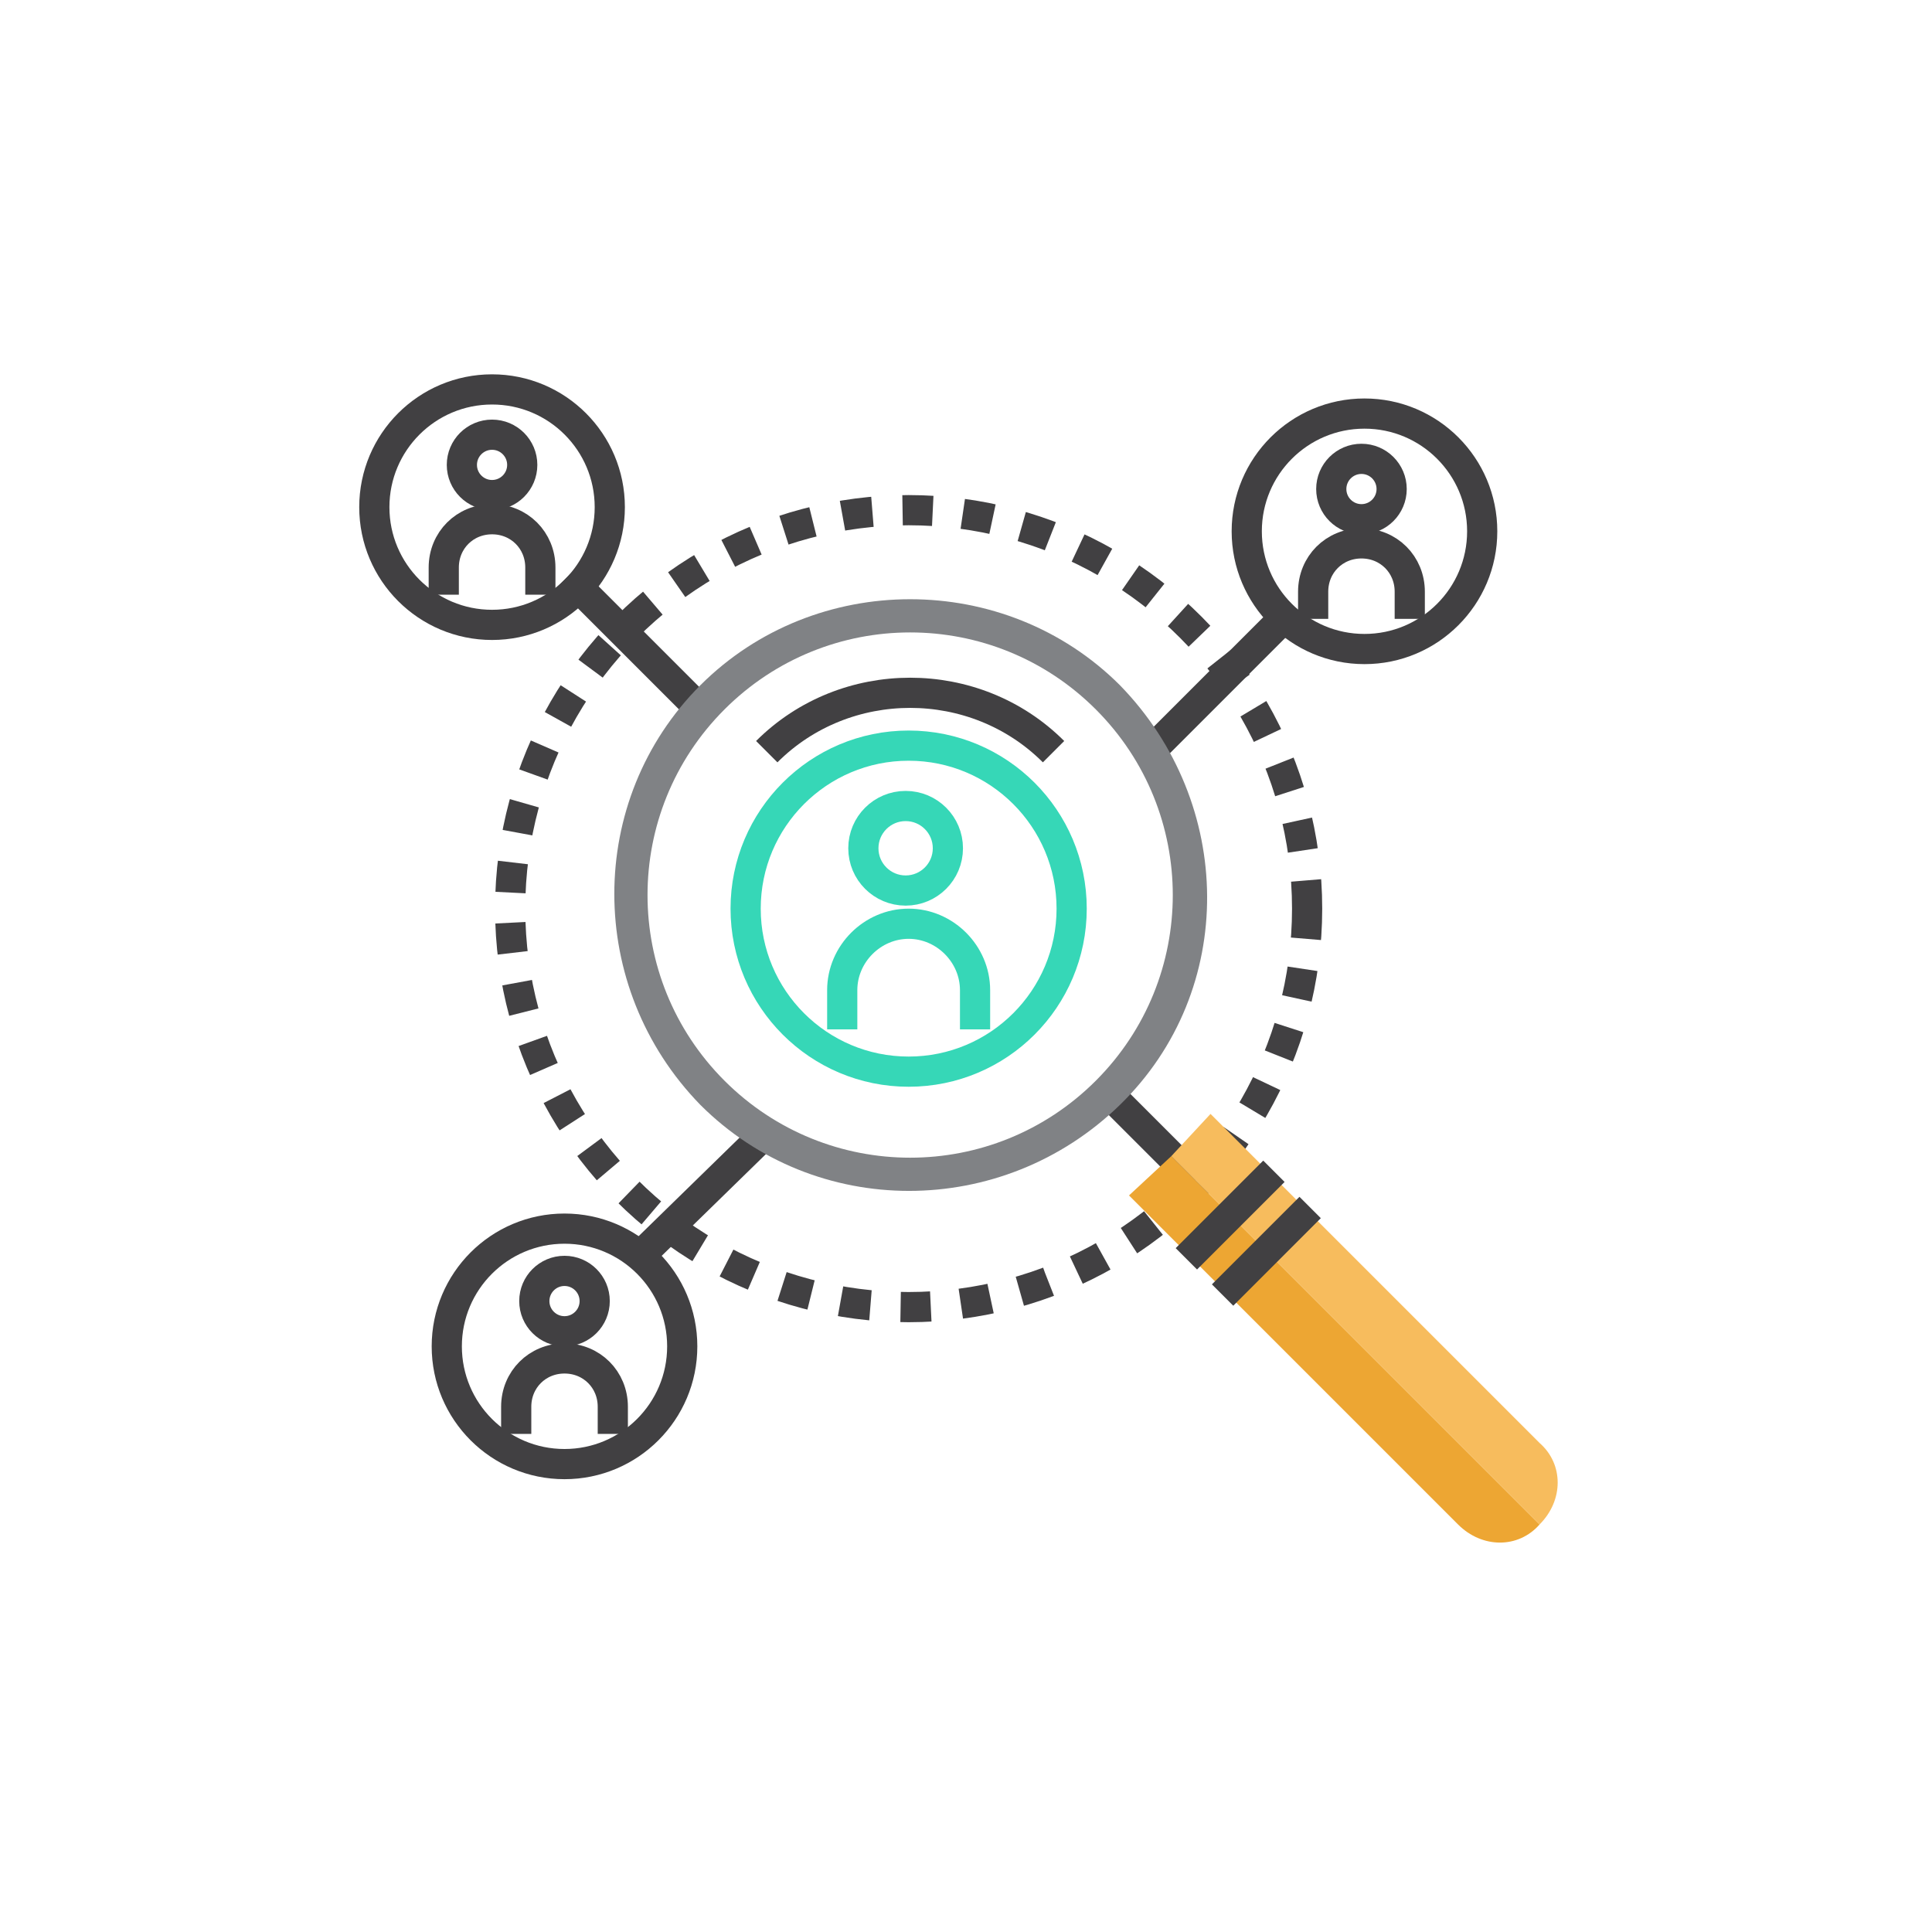 <svg xmlns="http://www.w3.org/2000/svg" xmlns:xlink="http://www.w3.org/1999/xlink" id="icons" x="0px" y="0px" viewBox="0 0 64 64" style="enable-background:new 0 0 64 64;" xml:space="preserve"><style type="text/css">	.st0{display:none;}	.st1{display:inline;fill:#36D7B7;}	.st2{display:inline;fill:none;stroke:#414042;stroke-miterlimit:10;}	.st3{display:inline;fill:#F5AB35;}	.st4{display:inline;fill:#F7BC5D;}	.st5{display:inline;}	.st6{fill:#414042;}	.st7{fill:#36D7B7;}	.st8{display:inline;opacity:0.2;fill:#414042;}	.st9{display:inline;fill:#F1F2F2;}	.st10{display:inline;fill:none;stroke:#414042;stroke-linecap:round;stroke-miterlimit:10;}	.st11{display:inline;fill:#414042;}	.st12{display:inline;fill:#E6E7E8;}	.st13{display:inline;fill:#FAD79E;}	.st14{display:inline;fill:#D1D3D4;}	.st15{display:inline;fill:#FFFFFF;}	.st16{fill:#FFFFFF;}	.st17{fill:#F5AB35;}	.st18{fill:#F9CD86;}	.st19{fill:none;stroke:#414042;stroke-miterlimit:10;}	.st20{fill:#29A189;}	.st21{fill:#F7BC5D;}	.st22{display:inline;fill:#29A189;}	.st23{fill:#E6E7E8;}	.st24{fill:#D1D3D4;}	.st25{fill:#F1F2F2;}	.st26{fill:#5EDFC5;}	.st27{fill:none;stroke:#414042;stroke-miterlimit:10;stroke-dasharray:1;}	.st28{fill:none;stroke:#36D7B7;stroke-miterlimit:10;}	.st29{fill:#808285;}	.st30{fill:#EDA633;}	.st31{display:inline;fill:#BCBEC0;}	.st32{display:inline;fill:none;stroke:#F5AB35;stroke-miterlimit:10;}	.st33{display:inline;fill:none;stroke:#36D7B7;stroke-miterlimit:10;}	.st34{fill:none;stroke:#414042;stroke-linecap:round;stroke-miterlimit:10;}	.st35{display:inline;fill:#5EDFC5;}	.st36{fill:#BCBEC0;}	.st37{display:inline;fill:#EDEDED;}	.st38{fill:none;stroke:#FFFFFF;stroke-miterlimit:10;}	.st39{display:inline;fill:none;stroke:#FFFFFF;stroke-miterlimit:10;}	.st40{display:inline;fill:#939598;}	.st41{display:inline;fill:#A7A9AC;}	.st42{display:inline;fill:none;stroke:#414042;stroke-miterlimit:10;stroke-dasharray:1;}	.st43{display:inline;fill:#86E7D4;}</style><g id="XMLID_60_" class="st0">	<path id="XMLID_52_" class="st1" d="M46.7,28.3c0-5-4-9-9-9c-2.5,0-4.8,1-6.4,2.7c-1.6-1.7-3.9-2.7-6.4-2.7c-5,0-9,4-9,9  c0,2.4,1,4.6,2.5,6.3l12.9,12.8l13.2-13.1c0.1-0.2,0.5-0.6,0.5-0.6C46.1,32.1,46.7,30.3,46.7,28.3z"></path>	<path id="XMLID_59_" class="st2" d="M37.7,19.3c-2.5,0-4.8,1-6.4,2.7c-1.6-1.7-3.9-2.7-6.4-2.7c-5,0-9,4-9,9c0,2.4,1,4.6,2.5,6.3"></path>	<circle id="XMLID_47_" class="st3" cx="39.6" cy="39.3" r="8.1"></circle>	<circle id="XMLID_13_" class="st2" cx="39.6" cy="39.3" r="8.1"></circle>	<circle id="XMLID_51_" class="st4" cx="39.6" cy="39.3" r="5.6"></circle>	<g id="XMLID_48_" class="st5">		<g id="XMLID_218_">			<path id="XMLID_219_" class="st6" d="M38.9,41.9V40H37v-1.3h1.8v-1.9h1.5v1.9h1.8V40h-1.8v1.9H38.9z"></path>		</g>	</g>	<path id="XMLID_54_" class="st2" d="M23,44c0,0.6-1.3,0.6-1.3,1.3c0,0.6,1.3,0.6,1.3,1.3c0,0.6-1.3,0.6-1.3,1.3  c0,0.6,1.3,0.6,1.3,1.3"></path>	<path id="XMLID_56_" class="st2" d="M43.5,12.9c0,0.6-1.3,0.6-1.3,1.3c0,0.6,1.3,0.6,1.3,1.3c0,0.6-1.3,0.6-1.3,1.3  c0,0.6,1.3,0.6,1.3,1.3"></path>	<circle id="XMLID_53_" class="st2" cx="18.2" cy="38.4" r="1"></circle>	<circle id="XMLID_55_" class="st2" cx="28.8" cy="51.8" r="1.3"></circle>	<circle id="XMLID_58_" class="st2" cx="47.2" cy="20.6" r="1"></circle>	<circle id="XMLID_57_" class="st2" cx="35.8" cy="12.2" r="1.3"></circle></g><g id="XMLID_62_" class="st0">	<line id="XMLID_72_" class="st2" x1="33.4" y1="20.7" x2="39.9" y2="18.7"></line>	<line id="XMLID_71_" class="st2" x1="32.5" y1="20.7" x2="37" y2="15.6"></line>	<line id="XMLID_70_" class="st2" x1="32.3" y1="20.7" x2="25.8" y2="18.7"></line>	<line id="XMLID_69_" class="st2" x1="33.2" y1="20.7" x2="28.6" y2="15.6"></line>	<line id="XMLID_82_" class="st2" x1="50.3" y1="32.6" x2="43.8" y2="30.5"></line>	<line id="XMLID_81_" class="st2" x1="43.8" y1="31.3" x2="50.3" y2="29.3"></line>	<g id="XMLID_75_" class="st5">		<path id="XMLID_80_" class="st7" d="M32.5,20.1C32.5,20.1,32.4,20.1,32.5,20.1c-0.1,0-0.1,0-0.1,0H32.5z"></path>		<path id="XMLID_76_" class="st7" d="M32.4,20.1c7.8,0,14.1,6.3,14.1,14.1c0,7.8-6.3,14.1-14.1,14.1c-2.1,0-10,0-14,0V34.2   C18.4,26.5,24.7,20.2,32.4,20.1z"></path>	</g>	<path id="XMLID_83_" class="st2" d="M46.5,34.2c0,7.8-6.3,14.1-14.1,14.1c-2.9,0-16.4,0-16.4,0"></path>	<path id="XMLID_61_" class="st2" d="M18.4,48.4"></path>	<path id="XMLID_68_" class="st8" d="M37.9,31.4c1.1,6.6-3.3,12.9-9.9,14c-6.6,1.1-12.9-3.3-14-9.9L37.9,31.4z"></path>	<path id="XMLID_67_" class="st9" d="M37.9,31.4c0,6.7-5.4,12.1-12.1,12.1c-6.7,0-12.1-5.4-12.1-12.1H37.9z"></path>	<path id="XMLID_66_" class="st10" d="M37.9,31.4c0,6.7-5.4,12.1-12.1,12.1c-6.7,0-12.1-5.4-12.1-12.1H37.9z"></path>	<line id="XMLID_65_" class="st2" x1="37.4" y1="35" x2="21.5" y2="35"></line>	<line id="XMLID_64_" class="st2" x1="36" y1="38.1" x2="26.7" y2="38.1"></line>	<circle id="XMLID_63_" class="st11" cx="41" cy="28.4" r="1.1"></circle></g><g id="XMLID_106_" class="st0">	<rect id="XMLID_89_" x="19.1" y="24.9" class="st12" width="5.5" height="1.7"></rect>	<circle id="XMLID_86_" class="st13" cx="34.4" cy="35.8" r="3"></circle>	<path id="XMLID_74_" class="st12" d="M41.6,29.6H27.5l1.2-5.9c0.3-1.3,1.4-2.3,2.8-2.3h6.3c1.3,0,2.5,0.9,2.7,2.2L41.6,29.6z"></path>	<polygon id="XMLID_98_" class="st14" points="27.5,29.6 41.6,29.6 40.7,24.8 28.4,24.8  "></polygon>	<rect id="XMLID_73_" x="16" y="25.8" class="st9" width="32.4" height="20.8"></rect>	<circle id="XMLID_78_" class="st3" cx="34.4" cy="35.8" r="8.8"></circle>	<circle id="XMLID_77_" class="st2" cx="34.4" cy="35.8" r="8.8"></circle>	<circle id="XMLID_79_" class="st2" cx="34.4" cy="35.8" r="7.4"></circle>	<circle id="XMLID_87_" class="st4" cx="34.4" cy="35.8" r="3"></circle>	<circle id="XMLID_85_" class="st2" cx="34.4" cy="35.8" r="3"></circle>	<rect id="XMLID_88_" x="31" y="22.8" class="st4" width="7.1" height="1.6"></rect>	<rect id="XMLID_90_" x="19.3" y="28.7" class="st1" width="5.5" height="2.3"></rect>	<polyline id="XMLID_91_" class="st2" points="16.3,25.8 16.3,46.4 48.4,46.4  "></polyline>	<line id="XMLID_94_" class="st2" x1="34.5" y1="17.4" x2="34.5" y2="20.1"></line>	<line id="XMLID_93_" class="st2" x1="37.6" y1="18.2" x2="36.3" y2="20.5"></line>	<line id="XMLID_95_" class="st2" x1="39.9" y1="20.5" x2="37.6" y2="21.8"></line>	<line id="XMLID_107_" class="st2" x1="29" y1="20.8" x2="31.4" y2="22"></line>	<line id="XMLID_108_" class="st2" x1="31.1" y1="18.4" x2="32.6" y2="20.7"></line>			<ellipse id="XMLID_92_" transform="matrix(0.717 0.697 -0.697 0.717 33.699 -13.645)" class="st15" cx="33.6" cy="34.7" rx="0.7" ry="0.9"></ellipse>	<line id="XMLID_96_" class="st2" x1="10.7" y1="19.5" x2="22" y2="19.5"></line>	<line id="XMLID_100_" class="st2" x1="42" y1="19.7" x2="53.3" y2="19.7"></line>	<line id="XMLID_101_" class="st2" x1="42.9" y1="21.9" x2="45.9" y2="21.9"></line>	<line id="XMLID_102_" class="st2" x1="52.5" y1="21.9" x2="47.1" y2="21.9"></line>	<line id="XMLID_97_" class="st2" x1="13.4" y1="21.8" x2="24.7" y2="21.8"></line>	<line id="XMLID_84_" class="st2" x1="27" y1="19.5" x2="22.9" y2="19.5"></line></g><g id="XMLID_129_" class="st0">	<path id="XMLID_805_" class="st1" d="M14.9,23v15.8h2v2.7v2.6c0,0.3,0.3,0.4,0.5,0.2l6.6-5.4H44V23H14.9z"></path>	<path id="XMLID_113_" class="st2" d="M14.9,38.8h2v2.7v2.6c0,0.3,0.3,0.4,0.5,0.2l6.6-5.4H44"></path>	<g id="XMLID_407_" class="st5">		<path id="XMLID_414_" class="st16" d="M35.3,34.2L47,22.6l-1.7-1.7L33.6,32.5l-0.7,2.3c0,0,0,0.1,0.1,0.1L35.3,34.2z"></path>					<rect id="XMLID_413_" x="32.7" y="25.9" transform="matrix(-0.707 0.707 -0.707 -0.707 88.628 17.595)" class="st17" width="15.8" height="2.4"></rect>					<rect id="XMLID_412_" x="32.3" y="26.1" transform="matrix(-0.707 0.707 -0.707 -0.707 87.596 17.168)" class="st18" width="15.8" height="1.2"></rect>					<rect id="XMLID_411_" x="46.1" y="19.2" transform="matrix(-0.707 0.707 -0.707 -0.707 95.085 2.01)" class="st16" width="2" height="3"></rect>		<path id="XMLID_410_" class="st19" d="M36.4,33.6L49.1,21l-2.2-2.2L34.2,31.4l-1.3,3.4c0,0.1,0,0.1,0.1,0.1L36.4,33.6z"></path>		<line id="XMLID_409_" class="st19" x1="45.2" y1="20.5" x2="47.4" y2="22.7"></line>		<line id="XMLID_408_" class="st19" x1="34.3" y1="32" x2="35.8" y2="33.5"></line>	</g>	<line id="XMLID_110_" class="st2" x1="20.6" y1="26.9" x2="36.7" y2="26.9"></line>	<line id="XMLID_109_" class="st2" x1="20.6" y1="30.9" x2="32.6" y2="30.9"></line>	<line id="XMLID_111_" class="st2" x1="20.6" y1="34.9" x2="31.4" y2="34.9"></line>	<g id="XMLID_166_" class="st5">		<line id="XMLID_168_" class="st19" x1="29" y1="40.8" x2="31.4" y2="43.2"></line>		<line id="XMLID_167_" class="st19" x1="29" y1="43.2" x2="31.4" y2="40.8"></line>	</g>	<g id="XMLID_120_" class="st5">		<line id="XMLID_122_" class="st19" x1="28.3" y1="18.5" x2="30.6" y2="20.9"></line>		<line id="XMLID_121_" class="st19" x1="28.3" y1="20.9" x2="30.6" y2="18.5"></line>	</g>	<g id="XMLID_123_" class="st5">		<line id="XMLID_125_" class="st19" x1="19.1" y1="14.2" x2="22" y2="17"></line>		<line id="XMLID_124_" class="st19" x1="19.1" y1="17" x2="22" y2="14.2"></line>	</g>	<g id="XMLID_126_" class="st5">		<line id="XMLID_128_" class="st19" x1="35.8" y1="11.3" x2="38.7" y2="14.2"></line>		<line id="XMLID_127_" class="st19" x1="35.8" y1="14.2" x2="38.7" y2="11.3"></line>	</g>	<g id="XMLID_112_" class="st5">		<line id="XMLID_115_" class="st19" x1="38.6" y1="45" x2="41.7" y2="48.1"></line>		<line id="XMLID_114_" class="st19" x1="38.6" y1="48.1" x2="41.7" y2="45"></line>	</g>	<g id="XMLID_116_" class="st5">		<line id="XMLID_118_" class="st19" x1="25" y1="49" x2="28.7" y2="52.7"></line>		<line id="XMLID_117_" class="st19" x1="25" y1="52.7" x2="28.7" y2="49"></line>	</g></g><g id="XMLID_139_" class="st0">	<g id="XMLID_596_" class="st5">		<path id="XMLID_636_" class="st16" d="M44.6,48.3H26.1c-0.6,0-1-0.4-1-1V16.5c0-0.6,0.4-1,1-1h18.5c0.6,0,1,0.4,1,1v30.8   C45.6,47.9,45.1,48.3,44.6,48.3z"></path>		<path id="XMLID_131_" class="st19" d="M25.6,21.8v-5.4c0-0.5,0.4-1,1-1h17.7c0.5,0,1,0.4,1,1v15.9"></path>		<line id="XMLID_637_" class="st19" x1="32.7" y1="17.7" x2="37.9" y2="17.7"></line>		<rect id="XMLID_638_" x="26.6" y="19.6" class="st7" width="17.3" height="24.9"></rect>		<polygon id="XMLID_287_" class="st20" points="43.2,19.6 43.2,43.6 26.6,43.6 26.6,44.4 44,44.4 44,19.6   "></polygon>	</g>	<g id="XMLID_130_" class="st5">		<polygon id="XMLID_135_" class="st18" points="23.1,33.2 23.1,48.3 35.2,40.7   "></polygon>		<polygon id="XMLID_136_" class="st17" points="23.1,48.3 23.1,48.5 47.5,48.5 35.2,40.7   "></polygon>		<polygon id="XMLID_137_" class="st18" points="47.2,33.2 35.2,40.7 47.5,48.5 47.5,33.2   "></polygon>		<polygon id="XMLID_134_" class="st21" points="47.2,33.2 23.1,33.2 35.2,43.7   "></polygon>	</g>	<line id="XMLID_133_" class="st2" x1="16.5" y1="23.9" x2="34.7" y2="23.9"></line>	<line id="XMLID_132_" class="st2" x1="22.3" y1="27.6" x2="34.7" y2="27.6"></line>	<line id="XMLID_138_" class="st2" x1="24.6" y1="31.2" x2="34.7" y2="31.2"></line></g><g id="XMLID_155_" class="st0">	<line id="XMLID_146_" class="st2" x1="31.9" y1="38.9" x2="31.9" y2="48.1"></line>	<circle id="XMLID_140_" class="st12" cx="31.9" cy="31.4" r="11.5"></circle>	<path id="XMLID_152_" class="st2" d="M28.3,18.8c1.1-0.5,2.3-0.7,3.6-0.7c1.3,0,2.5,0.3,3.6,0.7"></path>	<path id="XMLID_149_" class="st2" d="M27.6,16.9c1.3-0.6,2.8-0.9,4.4-0.9s3,0.3,4.4,0.9"></path>	<path id="XMLID_150_" class="st2" d="M26.7,14.9c1.6-0.7,3.4-1.1,5.2-1.1c1.9,0,3.6,0.4,5.2,1.1"></path>	<path id="XMLID_154_" class="st2" d="M44.5,27.8c0.5,1.1,0.7,2.3,0.7,3.6c0,1.3-0.3,2.5-0.7,3.6"></path>	<path id="XMLID_153_" class="st2" d="M46.4,27c0.6,1.3,0.9,2.8,0.9,4.4c0,1.5-0.3,3-0.9,4.4"></path>	<path id="XMLID_151_" class="st2" d="M48.3,26.1c0.7,1.6,1.1,3.4,1.1,5.2c0,1.9-0.4,3.6-1.1,5.2"></path>	<path id="XMLID_160_" class="st2" d="M19.3,35c-0.5-1.1-0.7-2.3-0.7-3.6c0-1.3,0.3-2.5,0.7-3.6"></path>	<path id="XMLID_159_" class="st2" d="M17.4,35.7c-0.6-1.3-0.9-2.8-0.9-4.4c0-1.5,0.3-3,0.9-4.4"></path>	<path id="XMLID_158_" class="st2" d="M15.5,36.6c-0.7-1.6-1.1-3.4-1.1-5.2c0-1.9,0.4-3.6,1.1-5.2"></path>	<circle id="XMLID_141_" class="st1" cx="31.9" cy="31.4" r="6.8"></circle>	<circle id="XMLID_143_" class="st22" cx="31.9" cy="31.4" r="4"></circle>			<ellipse id="XMLID_144_" transform="matrix(0.6 -0.8 0.8 0.6 -11.771 36.315)" class="st15" cx="30.4" cy="29.9" rx="1.6" ry="1"></ellipse>	<circle id="XMLID_142_" class="st2" cx="31.9" cy="31.4" r="6.8"></circle>	<line id="XMLID_147_" class="st2" x1="18.3" y1="48.1" x2="45.4" y2="48.1"></line>	<line id="XMLID_145_" class="st2" x1="13.3" y1="50.1" x2="33.1" y2="50.1"></line>	<line id="XMLID_148_" class="st2" x1="50.7" y1="50.1" x2="34.8" y2="50.1"></line></g><g id="XMLID_175_" class="st0">	<path id="XMLID_1355_" class="st1" d="M46.4,52V50c0-7.9-6.5-14.4-14.4-14.4l0,0c-7.9,0-14.4,6.5-14.4,14.4V52H46.4z"></path>	<line id="XMLID_1368_" class="st2" x1="25.1" y1="46.8" x2="25.1" y2="52"></line>	<line id="XMLID_1367_" class="st2" x1="39.7" y1="46.8" x2="39.7" y2="52"></line>	<path id="XMLID_193_" class="st15" d="M21.9,30.6h-0.5c-0.7,0-1.2-0.5-1.2-1.2v-1.9c0-0.7,0.5-1.2,1.2-1.2h0.5V30.6z"></path>	<path id="XMLID_192_" class="st15" d="M41.3,30.6h0.5c0.7,0,1.2-0.5,1.2-1.2v-1.9c0-0.7-0.5-1.2-1.2-1.2h-0.5V30.6z"></path>	<path id="XMLID_191_" class="st10" d="M21.9,30.6h-0.5c-0.7,0-1.2-0.5-1.2-1.2v-1.9c0-0.7,0.5-1.2,1.2-1.2h0.5V30.6z"></path>	<path id="XMLID_190_" class="st10" d="M41.3,30.6h0.5c0.7,0,1.2-0.5,1.2-1.2v-1.9c0-0.7-0.5-1.2-1.2-1.2h-0.5V30.6z"></path>	<path id="XMLID_189_" class="st15" d="M21.9,22.6v8.2c0,5.3,4.3,9.7,9.7,9.7l0,0c5.3,0,9.7-4.3,9.7-9.7V23  c-1.1-6.8-7.3-8.8-10.3-8.7C28.2,14.4,22.9,17.3,21.9,22.6z"></path>	<path id="XMLID_188_" class="st3" d="M41.3,25.5c0,0-4.9-5.8-13-6.7l-6.3,6.9c0,0-1.6-10,9.3-11.4C31.2,14.3,41.4,14,41.3,25.5z"></path>	<path id="XMLID_187_" class="st2" d="M21.9,25.7c0,0,4-2.3,6.3-6.9c0,0,9.8,1.7,13,6.7"></path>	<path id="XMLID_186_" class="st2" d="M41.3,24c0-5.3-4.3-9.7-9.7-9.7l0,0c-5.3,0-9.7,4.3-9.7,9.7v6.7c0,5.3,4.3,9.7,9.7,9.7l0,0  c5.3,0,9.7-4.3,9.7-9.7V24z"></path>	<path id="XMLID_185_" class="st3" d="M40.8,12c0,0-6.8,6.8-12.9,3.8c0,0-1.5,5.8,6.8,5.2C34.6,21.1,43.1,20.8,40.8,12z"></path>	<path id="XMLID_184_" class="st10" d="M27.9,17.8c0.3,1.6,1.8,3.6,6.8,3.3c0,0,8.5-0.2,6.1-9c0,0-2.5,2.4-5.7,3.8"></path></g><g id="XMLID_176_" class="st0">	<path id="XMLID_170_" class="st3" d="M46.4,52.4v-1.9c0-7.9-6.5-14.4-14.4-14.4l0,0c-7.9,0-14.4,6.5-14.4,14.4v1.9H46.4z"></path>	<line id="XMLID_169_" class="st2" x1="25.1" y1="47.2" x2="25.1" y2="52.4"></line>	<line id="XMLID_165_" class="st2" x1="39.7" y1="47.2" x2="39.7" y2="52.4"></line>	<path id="XMLID_164_" class="st15" d="M23.8,29.8h-0.5c-0.6,0-1.1-0.5-1.1-1.1v-1.8c0-0.6,0.5-1.1,1.1-1.1h0.5V29.8z"></path>	<path id="XMLID_163_" class="st10" d="M23.8,29.8h-0.5c-0.6,0-1.1-0.5-1.1-1.1v-1.8c0-0.6,0.5-1.1,1.1-1.1h0.5V29.8z"></path>	<path id="XMLID_162_" class="st15" d="M23.8,20.4v9.5c0,5,4.1,9.1,9.1,9.1l0,0c5,0,9.1-4.1,9.1-9.1v-9.5l-10.3-4.1L23.8,20.4z"></path>	<path id="XMLID_161_" class="st10" d="M23.8,20.4v9.5c0,5,4.1,9.1,9.1,9.1l0,0c5,0,9.1-4.1,9.1-9.1v-9.5l-10.3-4.1L23.8,20.4z"></path>	<path id="XMLID_157_" class="st1" d="M43.7,22.3c0-5.9-4.8-10.6-10.6-10.6c-5.9,0-10.6,4.8-10.6,10.6v2.8l8.9-6.4L41,32V44l2.7,5.5  V35.2V22.3z"></path>	<path id="XMLID_156_" class="st2" d="M33.1,11.6c-5.9,0-10.6,4.8-10.6,10.6v2.8l8.9-6.4L41,32v12.5l2.3,4.2  c0.3,0.5,0.5,0.4,0.5-0.1V35.2v-13C43.7,16.4,38.9,11.6,33.1,11.6z"></path>	<circle id="XMLID_171_" class="st11" cx="32.9" cy="51.4" r="0.5"></circle>	<circle id="XMLID_172_" class="st11" cx="32.9" cy="48.5" r="0.5"></circle>	<circle id="XMLID_173_" class="st11" cx="32.9" cy="45.5" r="0.5"></circle>	<circle id="XMLID_174_" class="st11" cx="32.9" cy="42.6" r="0.5"></circle></g><g id="XMLID_1_" class="st0">	<g id="XMLID_177_" class="st5">		<path id="XMLID_200_" class="st23" d="M42.3,49.6v-1.8c0-7.4-6.1-13.5-13.5-13.5l0,0c-7.4,0-13.5,6.1-13.5,13.5v1.8H42.3z"></path>		<path id="XMLID_181_" class="st19" d="M29,34.3L29,34.3c-7.2,0-13.1,5.9-13.1,13.1v1.8h20.7"></path>		<path id="XMLID_183_" class="st16" d="M19.4,22.1v7.7c0,5,4.1,9.1,9.1,9.1l0,0c5,0,9.1-4.1,9.1-9.1v-7.2c-1.1-6.3-6.8-8.2-9.6-8.1   C25.3,14.5,20.3,17.1,19.4,22.1z"></path>		<path id="XMLID_182_" class="st24" d="M37.5,24.8c0,0-5.4,1.2-12.2-2.8c0,0-3.6,3.1-5.9,3c0,0-1.5-9.3,8.7-10.7   C28.1,14.4,37.7,14.1,37.5,24.8z"></path>		<path id="XMLID_178_" class="st19" d="M19.4,22.1v7.7c0,5,4.1,9.1,9.1,9.1l0,0c5,0,9.1-4.1,9.1-9.1v-7.2c-1.1-6.3-6.8-8.2-9.6-8.1   C25.3,14.5,20.3,17.1,19.4,22.1z"></path>	</g>	<circle id="XMLID_217_" class="st3" cx="41.6" cy="42.3" r="7"></circle>	<circle id="XMLID_216_" class="st2" cx="41.6" cy="42.3" r="7"></circle>	<circle id="XMLID_215_" class="st4" cx="41.6" cy="42.3" r="4.8"></circle>	<g id="XMLID_208_" class="st5">		<g id="XMLID_231_">			<path id="XMLID_232_" class="st6" d="M41,44.5v-1.6h-1.6v-1.1H41v-1.6h1.3v1.6h1.6v1.1h-1.6v1.6H41z"></path>		</g>	</g></g><g id="XMLID_225_" class="st0">	<g id="XMLID_867_" class="st5">		<path id="XMLID_876_" class="st16" d="M47.3,38.3h-0.8c1,0,1.9-0.9,1.9-1.9c0-1-0.9-1.9-1.9-1.9h-7.2h-4.6c0,0,1.6-3.9,1.6-5.8   c0-0.9,0.2-2.6-0.3-3.4c-0.2-0.3-1.7-0.3-1.9,0c0,0-1.4,4.5-2.4,5.8c-0.5,0.7-2.6,3.4-2.6,3.4h-3.2l-1.7,12.2h4.1   c0.4,0,0.8,0.2,1.1,0.5l1.9,1.9c0.3,0.3,0.8,0.5,1.3,0.5h10.8c1,0,1.9-0.9,1.9-1.9c0-1-0.9-1.9-1.9-1.9h2c1,0,1.9-0.9,1.9-1.9   c0-1-0.9-1.9-1.9-1.9h2c1,0,1.9-0.9,1.9-1.9C49.2,39.1,48.3,38.3,47.3,38.3z"></path>		<path id="XMLID_879_" class="st25" d="M34.8,32.9h0.6c0.4-1.3,1-3.1,1-4.2c0-0.5,0.1-1.3,0-2.1c0,0.2,0,0.4,0,0.5   C36.3,29,34.8,32.9,34.8,32.9z"></path>		<path id="XMLID_882_" class="st23" d="M43.3,48.1H32.5c-0.5,0-1-0.2-1.3-0.5l-1.9-1.9c-0.3-0.3-0.7-0.5-1.1-0.5h-3.9l-0.2,1.6h4.1   c0.4,0,0.8,0.2,1.1,0.5l1.9,1.9c0.3,0.3,0.8,0.5,1.3,0.5h10.8c1,0,1.9-0.9,1.9-1.9c0-0.3-0.1-0.5-0.2-0.8   C44.7,47.6,44.1,48.1,43.3,48.1z"></path>		<path id="XMLID_873_" class="st19" d="M43.9,42.1h3.2c1,0,1.9-0.9,1.9-1.9l0,0c0-1-0.9-1.9-1.9-1.9h-3.2"></path>		<path id="XMLID_872_" class="st19" d="M40.5,45.9h4.6c1,0,1.9-0.9,1.9-1.9l0,0c0-1-0.9-1.9-1.9-1.9h-4.6"></path>		<path id="XMLID_871_" class="st19" d="M41.3,45.9h1.8c1,0,1.9,0.9,1.9,1.9l0,0c0,1-0.9,1.9-1.9,1.9H32.3c-0.5,0-1-0.2-1.3-0.5   l-1.9-1.9c-0.3-0.3-0.7-0.5-1.1-0.5h-4.1"></path>		<path id="XMLID_870_" class="st19" d="M40.5,38.3h5.8c1,0,1.9-0.9,1.9-1.9l0,0c0-1-0.9-1.9-1.9-1.9h-7.2h-4.6c0,0,1.6-3.9,1.6-5.8   c0-0.9,0.2-2.6-0.3-3.4c-0.2-0.3-1.7-0.3-1.9,0c0,0-1.4,4.5-2.4,5.8c-0.5,0.7-2.6,3.4-2.6,3.4h-3.2"></path>		<rect id="XMLID_869_" x="14.6" y="32.4" class="st7" width="12.6" height="16.1"></rect>		<rect id="XMLID_868_" x="14.6" y="32.4" class="st26" width="12.6" height="4.9"></rect>	</g>	<g id="XMLID_613_" class="st5">		<line id="XMLID_615_" class="st19" x1="42" y1="28.4" x2="45.5" y2="28.4"></line>		<line id="XMLID_614_" class="st19" x1="43.8" y1="30.1" x2="43.8" y2="26.6"></line>	</g>	<g id="XMLID_209_" class="st5">		<line id="XMLID_211_" class="st19" x1="16.7" y1="29.5" x2="19.7" y2="29.5"></line>		<line id="XMLID_210_" class="st19" x1="18.2" y1="30.9" x2="18.2" y2="28"></line>	</g>	<g id="XMLID_212_" class="st5">		<line id="XMLID_221_" class="st19" x1="16" y1="17.3" x2="19" y2="17.3"></line>		<line id="XMLID_220_" class="st19" x1="17.5" y1="18.8" x2="17.5" y2="15.9"></line>	</g>	<g id="XMLID_222_" class="st5">		<line id="XMLID_224_" class="st19" x1="46.4" y1="15.8" x2="49.4" y2="15.8"></line>		<line id="XMLID_223_" class="st19" x1="47.9" y1="17.3" x2="47.9" y2="14.4"></line>	</g>	<g id="XMLID_179_" class="st5">		<line id="XMLID_194_" class="st19" x1="37.6" y1="21.5" x2="41.6" y2="21.5"></line>		<line id="XMLID_180_" class="st19" x1="39.6" y1="23.5" x2="39.6" y2="19.4"></line>	</g>	<g id="XMLID_195_" class="st5">		<line id="XMLID_197_" class="st19" x1="30" y1="18.4" x2="33" y2="18.4"></line>		<line id="XMLID_196_" class="st19" x1="31.5" y1="19.9" x2="31.5" y2="16.8"></line>	</g>	<g id="XMLID_198_" class="st5">		<line id="XMLID_201_" class="st19" x1="24.4" y1="25" x2="28.7" y2="25"></line>		<line id="XMLID_199_" class="st19" x1="26.5" y1="27.2" x2="26.5" y2="22.8"></line>	</g></g><g id="XMLID_266_">	<circle id="XMLID_265_" class="st27" cx="30.1" cy="30.1" r="13.2"></circle>	<line id="XMLID_267_" class="st19" x1="18.8" y1="19.1" x2="23.2" y2="23.5"></line>	<line id="XMLID_269_" class="st19" x1="42.7" y1="20.3" x2="38.3" y2="24.7"></line>	<line id="XMLID_251_" class="st19" x1="25.2" y1="37.7" x2="21" y2="41.8"></line>	<g id="XMLID_235_">		<circle id="XMLID_230_" class="st19" cx="45.2" cy="17.6" r="3.9"></circle>		<circle id="XMLID_229_" class="st19" cx="45.1" cy="16.2" r="1"></circle>		<path id="XMLID_226_" class="st19" d="M43.5,20.5v-0.9c0-0.9,0.7-1.6,1.6-1.6l0,0c0.9,0,1.6,0.7,1.6,1.6v0.9"></path>	</g>	<g id="XMLID_243_">		<circle id="XMLID_250_" class="st28" cx="30.1" cy="30.1" r="5.4"></circle>		<circle id="XMLID_248_" class="st28" cx="30" cy="28.1" r="1.4"></circle>		<path id="XMLID_244_" class="st28" d="M27.9,34.1v-1.3c0-1.2,1-2.2,2.2-2.2l0,0c1.2,0,2.2,1,2.2,2.2v1.3"></path>	</g>	<g id="XMLID_234_">		<circle id="XMLID_238_" class="st19" cx="18.7" cy="44.6" r="3.9"></circle>		<circle id="XMLID_237_" class="st19" cx="18.7" cy="43.1" r="1"></circle>		<path id="XMLID_236_" class="st19" d="M17.1,47.5v-0.9c0-0.9,0.7-1.6,1.6-1.6l0,0c0.9,0,1.6,0.7,1.6,1.6v0.9"></path>	</g>	<g id="XMLID_239_">		<circle id="XMLID_242_" class="st19" cx="16.3" cy="16.8" r="3.9"></circle>		<circle id="XMLID_241_" class="st19" cx="16.3" cy="15.4" r="1"></circle>		<path id="XMLID_240_" class="st19" d="M14.7,19.7v-0.9c0-0.9,0.7-1.6,1.6-1.6l0,0c0.9,0,1.6,0.7,1.6,1.6v0.9"></path>	</g>	<g id="XMLID_228_">		<line id="XMLID_256_" class="st19" x1="36.7" y1="36.2" x2="39.6" y2="39.1"></line>		<path id="XMLID_253_" class="st29" d="M23.2,22.7c-3.8,3.8-3.8,10,0,13.9c3.8,3.8,10,3.8,13.9,0s3.8-10,0-13.9   C33.3,18.9,27,18.9,23.2,22.7z M36.3,35.8c-3.4,3.4-8.9,3.4-12.3,0c-3.4-3.4-3.4-8.9,0-12.3s8.9-3.4,12.3,0   C39.7,26.9,39.7,32.4,36.3,35.8z"></path>		<path id="XMLID_252_" class="st19" d="M25.4,24.9c2.6-2.6,6.9-2.6,9.5,0"></path>		<path id="XMLID_249_" class="st30" d="M37.4,39.6l10.9,10.9c0.8,0.8,2,0.8,2.7,0L38.8,38.3L37.4,39.6z"></path>		<path id="XMLID_247_" class="st21" d="M38.8,38.3L51,50.5c0.8-0.8,0.8-2,0-2.7L40.1,36.9L38.8,38.3z"></path>		<line id="XMLID_246_" class="st19" x1="39.3" y1="41.7" x2="42.2" y2="38.8"></line>		<line id="XMLID_245_" class="st19" x1="40.5" y1="42.9" x2="43.4" y2="40"></line>	</g></g><g id="XMLID_276_" class="st0">	<rect id="XMLID_268_" x="12.2" y="24" class="st9" width="39.6" height="16.9"></rect>	<rect id="XMLID_264_" x="12.2" y="41.3" class="st1" width="39.6" height="6.1"></rect>	<polygon id="XMLID_263_" class="st31" points="34.9,32.8 29.5,29.6 29.5,35.9 34.9,32.8 29.5,29.6 29.5,35.9  "></polygon>	<line id="XMLID_262_" class="st2" x1="12.2" y1="40.9" x2="51.8" y2="40.9"></line>	<polyline id="XMLID_260_" class="st2" points="37.5,24.3 51.3,24.3 51.3,36.7  "></polyline>	<rect id="XMLID_259_" x="15.7" y="42.4" class="st22" width="32" height="0.8"></rect>	<rect id="XMLID_258_" x="15.7" y="42.4" class="st15" width="14.6" height="0.8"></rect>	<rect id="XMLID_257_" x="30" y="41.7" class="st15" width="0.6" height="2.1"></rect>	<path id="XMLID_271_" class="st9" d="M52.1,48.1H11.7c-1,0-1.8-0.7-2-1.7l-0.3-1.8h45.1l-0.3,1.5C54.1,47.3,53.2,48.1,52.1,48.1z"></path>	<path id="XMLID_270_" class="st2" d="M52.1,48.1H11.7c-1,0-1.8-0.7-2-1.7l-0.3-1.8h45.1l-0.3,1.5C54.1,47.3,53.2,48.1,52.1,48.1z"></path>	<path id="XMLID_474_" class="st32" d="M51,16.9H37.8c-2.1,0-3.9,1.7-3.9,3.9v4.3"></path>	<polyline id="XMLID_575_" class="st32" points="35.4,24 34,25.5 32.6,24  "></polyline>	<path id="XMLID_272_" class="st33" d="M30.3,16.2v4.3c0,2.1-1.7,3.9-3.9,3.9H12.7v12.4"></path>	<polyline id="XMLID_273_" class="st33" points="28.8,17.3 30.3,15.9 31.7,17.3  "></polyline></g><g id="XMLID_261_" class="st0">	<rect id="XMLID_726_" x="14.1" y="27.5" class="st31" width="35.7" height="22.1"></rect>	<polygon id="XMLID_274_" class="st9" points="14.1,49.6 32.1,38.5 14.1,27.4  "></polygon>	<polygon id="XMLID_275_" class="st9" points="49.9,49.6 31.9,38.5 49.9,27.4  "></polygon>	<polygon id="XMLID_730_" class="st12" points="49.8,27.5 31.9,14.4 14.1,27.5  "></polygon>	<polygon id="XMLID_733_" class="st14" points="49.8,49.5 31.9,36.4 14.1,49.5  "></polygon>	<polyline id="XMLID_277_" class="st2" points="49.7,49 14.5,49 14.5,34.8  "></polyline>	<g id="XMLID_320_" class="st5">		<polygon id="XMLID_344_" class="st7" points="46.7,31.7 45.5,34.6 46.7,37.5 37.7,37.5 37.7,31.7   "></polygon>		<polygon id="XMLID_343_" class="st34" points="46.7,31.7 45.5,34.6 46.7,37.5 37.7,37.5 37.7,31.7   "></polygon>		<polygon id="XMLID_346_" class="st7" points="17.5,31.7 18.6,34.6 17.5,37.5 26.4,37.5 26.4,31.7   "></polygon>		<polygon id="XMLID_345_" class="st34" points="17.5,31.7 18.6,34.6 17.5,37.5 26.4,37.5 26.4,31.7   "></polygon>		<path id="XMLID_315_" class="st17" d="M40.4,35.7l-1.1,1.6c-0.1,0.2-0.2,0.4-0.3,0.7l-0.4,1.9c-0.1,0.8-0.7,1.3-1.5,1.5l-1.9,0.4   c-0.2,0-0.5,0.1-0.7,0.3L33,43.1c-0.6,0.4-1.5,0.4-2.1,0L29.2,42c-0.2-0.1-0.4-0.2-0.7-0.3l-1.9-0.4c-0.8-0.1-1.3-0.7-1.5-1.5   l-0.4-1.9c0-0.2-0.1-0.5-0.3-0.7l-1.1-1.6c-0.4-0.6-0.4-1.5,0-2.1l1.1-1.6c0.1-0.2,0.2-0.4,0.3-0.7l0.4-1.9   c0.1-0.8,0.7-1.3,1.5-1.5l1.9-0.4c0.2,0,0.5-0.1,0.7-0.3l1.6-1.1c0.6-0.4,1.5-0.4,2.1,0l1.6,1.1c0.2,0.1,0.4,0.2,0.7,0.3l1.9,0.4   c0.8,0.1,1.3,0.7,1.5,1.5l0.4,1.9c0,0.2,0.1,0.5,0.3,0.7l1.1,1.6C40.8,34.2,40.8,35,40.4,35.7z"></path>		<circle id="XMLID_319_" class="st21" cx="31.9" cy="34.6" r="6"></circle>		<path id="XMLID_342_" class="st6" d="M34.5,38.7L32,37.4c0,0-0.1,0-0.2,0l-2.4,1.3c-0.1,0.1-0.3,0-0.2-0.2l0.4-2.7   c0-0.1,0-0.1,0-0.1l-2-1.9c-0.1-0.1,0-0.3,0.1-0.3l2.7-0.4c0.1,0,0.1,0,0.1-0.1l1.2-2.5c0.1-0.1,0.2-0.1,0.3,0l1.3,2.5   c0,0,0.1,0.1,0.1,0.1l2.7,0.4c0.1,0,0.2,0.2,0.1,0.3l-2,2c0,0-0.1,0.1,0,0.1l0.5,2.7C34.7,38.7,34.6,38.8,34.5,38.7z"></path>		<line id="XMLID_341_" class="st19" x1="31.9" y1="23.1" x2="31.9" y2="24.8"></line>		<line id="XMLID_340_" class="st19" x1="34.5" y1="23.5" x2="34" y2="25.1"></line>		<line id="XMLID_339_" class="st19" x1="36.9" y1="24.5" x2="36" y2="25.9"></line>		<line id="XMLID_338_" class="st19" x1="38.9" y1="26.1" x2="37.7" y2="27.3"></line>		<line id="XMLID_337_" class="st19" x1="40.5" y1="28.1" x2="39" y2="29"></line>		<line id="XMLID_336_" class="st19" x1="41.5" y1="30.5" x2="39.9" y2="31"></line>		<line id="XMLID_325_" class="st19" x1="22.3" y1="30.3" x2="24" y2="30.8"></line>		<line id="XMLID_324_" class="st19" x1="23.4" y1="28" x2="24.8" y2="28.8"></line>		<line id="XMLID_323_" class="st19" x1="25" y1="25.9" x2="26.2" y2="27.1"></line>		<line id="XMLID_322_" class="st19" x1="27.1" y1="24.4" x2="27.9" y2="25.9"></line>		<line id="XMLID_321_" class="st19" x1="29.5" y1="23.4" x2="29.9" y2="25.1"></line>		<line id="XMLID_347_" class="st19" x1="31.9" y1="46.2" x2="31.9" y2="44.5"></line>		<line id="XMLID_335_" class="st19" x1="34.5" y1="45.8" x2="34" y2="44.2"></line>		<line id="XMLID_334_" class="st19" x1="36.9" y1="44.8" x2="36" y2="43.4"></line>		<line id="XMLID_333_" class="st19" x1="38.9" y1="43.3" x2="37.7" y2="42.1"></line>		<line id="XMLID_332_" class="st19" x1="40.5" y1="41.2" x2="39" y2="40.3"></line>		<line id="XMLID_331_" class="st19" x1="41.5" y1="38.8" x2="39.9" y2="38.3"></line>		<line id="XMLID_330_" class="st19" x1="22.3" y1="39" x2="24" y2="38.5"></line>		<line id="XMLID_329_" class="st19" x1="23.4" y1="41.4" x2="24.8" y2="40.5"></line>		<line id="XMLID_328_" class="st19" x1="25" y1="43.4" x2="26.2" y2="42.2"></line>		<line id="XMLID_327_" class="st19" x1="27.1" y1="44.9" x2="27.9" y2="43.4"></line>		<line id="XMLID_326_" class="st19" x1="29.5" y1="45.9" x2="29.9" y2="44.2"></line>	</g></g><g id="XMLID_295_" class="st0">	<path id="XMLID_854_" class="st1" d="M42.4,42L41,34.5c0.8-1.8,1.3-3.8,1.3-5.8c0-7.9-6.4-14.3-14.3-14.3  c-7.9,0-14.3,6.4-14.3,14.3C13.6,36.5,20,43,28,43c2.8,0,5.4-0.8,7.6-2.2L42.4,42z"></path>	<path id="XMLID_292_" class="st2" d="M13.6,28.6C13.6,36.5,20,43,28,43c2.8,0,5.4-0.8,7.6-2.2l6.9,1.3"></path>	<ellipse id="XMLID_290_" class="st35" cx="28" cy="28.6" rx="12.3" ry="12"></ellipse>	<path id="XMLID_207_" class="st2" d="M46.9,40.5c0,0.6-1.3,0.6-1.3,1.3c0,0.6,1.3,0.6,1.3,1.3c0,0.6-1.3,0.6-1.3,1.3  c0,0.6,1.3,0.6,1.3,1.3"></path>	<path id="XMLID_291_" class="st2" d="M46,20.9c0,0.6-1.3,0.6-1.3,1.3c0,0.6,1.3,0.6,1.3,1.3c0,0.6-1.3,0.6-1.3,1.3  c0,0.6,1.3,0.6,1.3,1.3"></path>	<circle id="XMLID_204_" class="st2" cx="36.6" cy="47.6" r="1.3"></circle>	<circle id="XMLID_293_" class="st2" cx="49" cy="48.9" r="0.8"></circle>	<circle id="XMLID_294_" class="st2" cx="49.4" cy="33.4" r="1"></circle>	<path id="XMLID_286_" class="st2" d="M36.4,29.8c0,2.2-0.9,4.2-2.4,5.7c-1.5,1.5-3.5,2.4-5.7,2.4c-2.2,0-4.2-0.9-5.7-2.4  s-2.4-3.5-2.4-5.7"></path>	<g id="XMLID_289_" class="st5">		<path id="XMLID_285_" class="st19" d="M26.3,23.4c0,0.6-0.2,1.1-0.6,1.5c-0.4,0.4-0.9,0.6-1.5,0.6c-0.6,0-1.1-0.2-1.5-0.6   C22.2,24.5,22,24,22,23.4"></path>		<path id="XMLID_288_" class="st19" d="M34.7,23.4c0,0.6-0.2,1.1-0.6,1.5c-0.4,0.4-0.9,0.6-1.5,0.6c-0.6,0-1.1-0.2-1.5-0.6   c-0.4-0.4-0.6-0.9-0.6-1.5"></path>	</g></g><g id="XMLID_296_" class="st0">	<g id="XMLID_860_" class="st5">		<path id="XMLID_866_" class="st16" d="M18.8,49V16c0-0.8,0.6-1.4,1.4-1.4h23.4c0.8,0,1.4,0.6,1.4,1.4V49H18.8z"></path>		<path id="XMLID_279_" class="st19" d="M18.8,46.1V16c0-0.8,0.6-1.4,1.4-1.4h23.4c0.8,0,1.4,0.6,1.4,1.4v8.4"></path>		<line id="XMLID_863_" class="st19" x1="28.6" y1="17.5" x2="35.3" y2="17.5"></line>		<rect id="XMLID_862_" x="20.8" y="19.8" class="st23" width="22.2" height="29"></rect>		<polygon id="XMLID_861_" class="st36" points="42,19.8 42,47.8 20.8,47.8 20.8,48.8 43,48.8 43,19.8   "></polygon>	</g>	<rect id="XMLID_278_" x="22.4" y="35.8" class="st31" width="13.7" height="0.8"></rect>	<rect id="XMLID_280_" x="22.4" y="38.1" class="st31" width="13.7" height="0.8"></rect>	<rect id="XMLID_281_" x="22.4" y="40.5" class="st31" width="13.7" height="0.8"></rect>	<rect id="XMLID_282_" x="22.4" y="42.8" class="st31" width="13.7" height="0.8"></rect>	<rect id="XMLID_283_" x="22.4" y="45.1" class="st31" width="13.7" height="0.8"></rect>	<rect id="XMLID_284_" x="22.4" y="23.1" class="st4" width="14.3" height="11.5"></rect>	<g id="XMLID_499_" class="st5">		<path id="XMLID_472_" class="st16" d="M49.1,29.6c-0.8,0-1.5,0.7-1.5,1.5v-1.6c0-0.8-0.7-1.5-1.5-1.5c-0.8,0-1.5,0.7-1.5,1.5v-1.6   c0-0.8-0.7-1.5-1.5-1.5c-0.8,0-1.5,0.7-1.5,1.5v-4.8c0-0.8-0.7-1.5-1.5-1.5c-0.8,0-1.5,0.7-1.5,1.5v9.5h-2.1c-0.6,0-1,0.5-1,1v6.7   c0,0.5,0.3,1,0.8,1.3l1.2,0.6c0.5,0.2,0.8,0.7,0.8,1.3v2.9h10.1v-3.3c0-0.3,0.1-0.6,0.4-0.9l1.5-1.5c0.3-0.3,0.4-0.6,0.4-1v-8.6   C50.6,30.2,49.9,29.6,49.1,29.6z"></path>		<path id="XMLID_460_" class="st19" d="M41.5,33.1v-10c0-0.8-0.7-1.5-1.5-1.5l0,0c-0.8,0-1.5,0.7-1.5,1.5v12.3"></path>		<path id="XMLID_461_" class="st19" d="M44.5,30.5v-2.6c0-0.8-0.7-1.5-1.5-1.5l0,0c-0.8,0-1.5,0.7-1.5,1.5v2.6"></path>		<path id="XMLID_462_" class="st19" d="M47.5,33.1v-3.6c0-0.8-0.7-1.5-1.5-1.5l0,0c-0.8,0-1.5,0.7-1.5,1.5v3.6"></path>		<path id="XMLID_464_" class="st19" d="M47.5,32.5v-1.4c0-0.8,0.7-1.5,1.5-1.5l0,0c0.8,0,1.5,0.7,1.5,1.5v8.6c0,0.4-0.2,0.8-0.4,1   l-1.5,1.5c-0.2,0.2-0.4,0.5-0.4,0.9v3.3"></path>		<path id="XMLID_463_" class="st19" d="M38.4,32.6h-2.1c-0.6,0-1,0.5-1,1v6.7c0,0.5,0.3,1,0.8,1.3l1.2,0.6c0.5,0.2,0.8,0.7,0.8,1.3   v2.9"></path>		<rect id="XMLID_459_" x="36.8" y="43.7" class="st26" width="12.9" height="5.5"></rect>		<rect id="XMLID_470_" x="36.8" y="43.7" class="st7" width="3.9" height="5.5"></rect>	</g>	<line id="XMLID_851_" class="st2" x1="11" y1="49.4" x2="53" y2="49.4"></line></g><g id="XMLID_797_" class="st0">	<rect id="XMLID_311_" x="17.3" y="15.2" class="st14" width="32.9" height="28.5"></rect>	<rect id="XMLID_310_" x="15.3" y="17.2" class="st12" width="32.9" height="28.5"></rect>	<rect id="XMLID_1454_" x="13.8" y="20.2" class="st9" width="32.9" height="28.5"></rect>	<rect id="XMLID_1456_" x="14.3" y="19.6" class="st31" width="32.4" height="3.5"></rect>	<rect id="XMLID_1457_" x="14.3" y="23.1" class="st35" width="32.4" height="8.5"></rect>	<ellipse id="XMLID_1467_" class="st15" cx="16.4" cy="21.4" rx="0.5" ry="0.4"></ellipse>	<ellipse id="XMLID_1468_" class="st15" cx="18.5" cy="21.4" rx="0.5" ry="0.4"></ellipse>	<ellipse id="XMLID_1469_" class="st15" cx="20.6" cy="21.4" rx="0.5" ry="0.4"></ellipse>	<g id="XMLID_786_" class="st5">		<rect id="XMLID_787_" x="25.5" y="35.8" class="st23" width="17.3" height="0.8"></rect>	</g>	<g id="XMLID_304_" class="st5">		<rect id="XMLID_305_" x="25.7" y="25.7" class="st20" width="17.3" height="0.4"></rect>	</g>	<g id="XMLID_306_" class="st5">		<rect id="XMLID_307_" x="30" y="27.1" class="st20" width="8.7" height="0.4"></rect>	</g>	<g id="XMLID_308_" class="st5">		<rect id="XMLID_309_" x="30" y="28.6" class="st20" width="8.7" height="0.4"></rect>	</g>	<g id="XMLID_785_" class="st5">		<rect id="XMLID_788_" x="25.5" y="38" class="st23" width="17.3" height="0.8"></rect>	</g>	<g id="XMLID_789_" class="st5">		<rect id="XMLID_790_" x="25.5" y="40.1" class="st23" width="9.8" height="0.8"></rect>	</g>	<polyline id="XMLID_303_" class="st2" points="46.5,48.4 14.3,48.4 14.3,23.4 24.5,23.4  "></polyline>	<line id="XMLID_301_" class="st2" x1="14.3" y1="19.3" x2="14.3" y2="23.4"></line>	<rect id="XMLID_297_" x="18.5" y="29" class="st1" width="5.2" height="5.2"></rect>	<rect id="XMLID_299_" x="18.5" y="29" class="st2" width="5.2" height="5.2"></rect>	<rect id="XMLID_298_" x="18.8" y="36.1" class="st14" width="4.2" height="4.2"></rect>	<rect id="XMLID_300_" x="18.5" y="42" class="st14" width="4.2" height="4.2"></rect>	<polyline id="XMLID_302_" class="st2" points="14.3,19.6 46.2,19.6 46.2,23.1  "></polyline></g><g id="XMLID_317_" class="st0">	<path id="XMLID_313_" class="st37" d="M46.2,50.6v-34c0-0.5-0.4-1-1-1H19.3c-0.5,0-1,0.4-1,1v34H46.2z"></path>	<path id="XMLID_393_" class="st2" d="M24.9,15.6h-5.5c-0.5,0-1,0.4-1,1v34"></path>	<path id="XMLID_391_" class="st2" d="M46.2,50.6v-34c0-0.5-0.4-1-1-1h-5.4"></path>	<rect id="XMLID_353_" x="20.5" y="21.1" class="st1" width="23.6" height="29.4"></rect>	<polygon id="XMLID_352_" class="st22" points="43,21.1 43,49.5 20.5,49.5 20.5,50.6 44.1,50.6 44.1,21.1  "></polygon>	<circle id="XMLID_360_" class="st2" cx="32.2" cy="18.5" r="1.2"></circle>	<line id="XMLID_314_" class="st2" x1="32.2" y1="13.4" x2="32.2" y2="15.6"></line>	<line id="XMLID_312_" class="st2" x1="34.8" y1="14.1" x2="33.7" y2="16"></line>	<line id="XMLID_316_" class="st2" x1="36.7" y1="16" x2="34.8" y2="17.1"></line>	<line id="XMLID_318_" class="st2" x1="36.6" y1="21.2" x2="34.7" y2="20"></line>	<line id="XMLID_351_" class="st2" x1="34.7" y1="23" x2="33.7" y2="21.1"></line>	<line id="XMLID_354_" class="st2" x1="32.2" y1="23.7" x2="32.2" y2="21.5"></line>	<line id="XMLID_355_" class="st2" x1="29.6" y1="22.9" x2="30.7" y2="21"></line>	<line id="XMLID_356_" class="st2" x1="27.8" y1="21" x2="29.7" y2="20"></line>	<line id="XMLID_394_" class="st2" x1="27.9" y1="15.9" x2="29.8" y2="17"></line>	<line id="XMLID_395_" class="st2" x1="29.8" y1="14" x2="30.9" y2="16"></line>	<path id="XMLID_348_" class="st15" d="M36.1,48h-7.7c-1,0-1.8-0.8-1.8-1.8v-1.6c0-1,0.8-1.8,1.8-1.8h7.7c1,0,1.8,0.8,1.8,1.8v1.6  C37.8,47.3,37,48,36.1,48z"></path>	<circle id="XMLID_349_" class="st3" cx="32.2" cy="45.5" r="1.7"></circle>	<g id="XMLID_383_" class="st5">		<circle id="XMLID_382_" class="st38" cx="32" cy="31.3" r="2.4"></circle>		<path id="XMLID_381_" class="st38" d="M28.2,39.6v-0.5c0-2.2,1.8-4,4-4l0,0c2.2,0,4,1.8,4,4v0.5"></path>	</g>	<line id="XMLID_388_" class="st2" x1="14.2" y1="50.6" x2="49.8" y2="50.6"></line>	<polyline id="XMLID_350_" class="st39" points="23.8,29 23.8,27.3 25.4,27.3  "></polyline>	<polyline id="XMLID_380_" class="st39" points="39.9,29 39.9,27.3 38.3,27.3  "></polyline>	<polyline id="XMLID_390_" class="st39" points="23.8,38.8 23.8,40.5 25.4,40.5  "></polyline>	<polyline id="XMLID_389_" class="st39" points="39.9,38.8 39.9,40.5 38.3,40.5  "></polyline></g><g id="XMLID_451_" class="st0">	<g id="XMLID_422_" class="st5">		<line id="XMLID_424_" class="st19" x1="32.7" y1="32" x2="35.7" y2="32"></line>		<line id="XMLID_423_" class="st19" x1="34.2" y1="33.5" x2="34.2" y2="30.5"></line>	</g>	<g id="XMLID_397_" class="st5">		<line id="XMLID_445_" class="st19" x1="40.5" y1="27.7" x2="45" y2="27.7"></line>		<line id="XMLID_444_" class="st19" x1="42.7" y1="30" x2="42.7" y2="25.5"></line>	</g>	<g id="XMLID_446_" class="st5">		<line id="XMLID_448_" class="st19" x1="43.4" y1="35.6" x2="48.5" y2="35.6"></line>		<line id="XMLID_447_" class="st19" x1="45.9" y1="38.1" x2="45.9" y2="33"></line>	</g>	<g id="XMLID_401_" class="st5">		<path id="XMLID_403_" class="st17" d="M38.5,17.7c-1,0-1.9,0.4-2.5,1c-0.6,0.6-1,1.5-1,2.5c0,1,0.4,1.9,1,2.5c0.6,0.6,1.5,1,2.5,1   c1,0,1.9-0.4,2.5-1c0.6-0.6,1-1.5,1-2.5c0-1-0.4-1.9-1-2.5C40.3,18.1,39.4,17.7,38.5,17.7z"></path>		<path id="XMLID_402_" class="st7" d="M38.5,39.2c-1,0-1.9,0.4-2.5,1c-0.6,0.6-1,1.5-1,2.5c0,1,0.4,1.9,1,2.5c0.6,0.6,1.5,1,2.5,1   c1,0,1.9-0.4,2.5-1c0.6-0.6,1-1.5,1-2.5c0-1-0.4-1.9-1-2.5C40.3,39.6,39.4,39.2,38.5,39.2z"></path>		<path id="XMLID_400_" class="st23" d="M23.9,28.9c-1,0-1.9,0.4-2.5,1c-0.6,0.6-1,1.5-1,2.5c0,1,0.4,1.9,1,2.5c0.6,0.6,1.5,1,2.5,1   c1,0,1.9-0.4,2.5-1c0.6-0.6,1-1.5,1-2.5c0-1-0.4-1.9-1-2.5C25.7,29.3,24.8,28.9,23.9,28.9z"></path>		<path id="XMLID_399_" class="st19" d="M26.8,30.6c0-0.1-0.4-0.6-0.5-0.6c-0.6-0.6-1.5-1-2.5-1c-1,0-1.9,0.4-2.5,1   c-0.6,0.6-1,1.5-1,2.5c0,1,0.4,1.9,1,2.5c0.6,0.6,1.5,1,2.5,1c1,0,1.9-0.4,2.5-1c0.3-0.2,0.6-0.8,0.8-1.2"></path>		<path id="XMLID_398_" class="st19" d="M35.8,23.8c0.7,0.7,1.6,1.1,2.6,1.1c1,0,2-0.4,2.6-1.1c0.7-0.7,1.1-1.6,1.1-2.6   c0-1-0.4-2-1.1-2.6c-0.7-0.7-1.6-1.1-2.6-1.1c-1,0-2,0.4-2.6,1.1"></path>		<path id="XMLID_404_" class="st19" d="M35.8,45.5c0.7,0.7,1.6,1.1,2.6,1.1c1,0,2-0.4,2.6-1.1c0.7-0.7,1.1-1.6,1.1-2.6   c0-1-0.4-2-1.1-2.6c-0.7-0.7-1.6-1.1-2.6-1.1c-1,0-2,0.4-2.6,1.1"></path>		<line id="XMLID_396_" class="st19" x1="36.4" y1="40.3" x2="27.2" y2="34.3"></line>		<line id="XMLID_392_" class="st19" x1="36.1" y1="23.4" x2="26.8" y2="30"></line>	</g>	<line id="XMLID_450_" class="st2" x1="15.5" y1="18.4" x2="24.6" y2="18.4"></line>	<line id="XMLID_455_" class="st2" x1="20.9" y1="20.7" x2="30" y2="20.7"></line>	<line id="XMLID_449_" class="st2" x1="36.2" y1="18.4" x2="27.4" y2="18.4"></line>	<line id="XMLID_454_" class="st2" x1="19.3" y1="42.2" x2="31.8" y2="42.2"></line>	<line id="XMLID_453_" class="st2" x1="16.1" y1="45.6" x2="25.2" y2="45.6"></line>	<line id="XMLID_452_" class="st2" x1="36.2" y1="45.6" x2="27.4" y2="45.6"></line></g><g id="XMLID_458_" class="st0">	<rect id="XMLID_456_" x="24.3" y="18.8" class="st12" width="27.9" height="16.5"></rect>	<rect id="XMLID_457_" x="24.3" y="18.8" class="st2" width="27.9" height="16.5"></rect>	<rect id="XMLID_483_" x="11.8" y="22" class="st15" width="37.2" height="23.2"></rect>	<rect id="XMLID_482_" x="15.1" y="25.3" class="st3" width="30.6" height="16.8"></rect>	<polygon id="XMLID_798_" class="st1" points="31.5,41.8 24,32.2 16.2,41.8  "></polygon>	<polyline id="XMLID_481_" class="st2" points="27.8,37 24,32.2 16.2,41.8  "></polyline>	<polygon id="XMLID_796_" class="st35" points="42,41.6 32.5,29.3 22.4,41.6  "></polygon>	<line id="XMLID_800_" class="st2" x1="15" y1="41.8" x2="45.8" y2="41.8"></line>	<path id="XMLID_480_" class="st15" d="M44,32.6c0-0.2-0.2-0.4-0.4-0.4c-0.1,0-0.1,0-0.2,0c-0.1-0.2-0.2-0.3-0.4-0.3  c0,0,0-0.1,0-0.1c0-0.4-0.3-0.6-0.6-0.6c-0.2,0-0.3,0.1-0.4,0.2c0-0.6-0.6-1.1-1.2-1.1c-0.5,0-1,0.4-1.1,0.9c-0.1,0-0.1,0-0.2,0  c-0.4,0-0.7,0.3-0.8,0.6c-0.1,0-0.2-0.1-0.3-0.1c-0.4,0-0.7,0.3-0.7,0.7c0,0.1,0,0.3,0.1,0.4H44C44,32.7,44,32.6,44,32.6z"></path>	<path id="XMLID_479_" class="st15" d="M20.7,33.4c0-0.1-0.1-0.2-0.2-0.2c0,0-0.1,0-0.1,0c0-0.1-0.1-0.1-0.2-0.2c0,0,0,0,0-0.1  c0-0.2-0.2-0.4-0.4-0.4c-0.1,0-0.2,0-0.2,0.1c0-0.3-0.3-0.6-0.7-0.6c-0.3,0-0.6,0.2-0.6,0.5c0,0-0.1,0-0.1,0  c-0.2,0-0.4,0.1-0.4,0.3c0,0-0.1,0-0.2,0c-0.2,0-0.4,0.2-0.4,0.4c0,0.1,0,0.1,0.1,0.2h3.4C20.7,33.4,20.7,33.4,20.7,33.4z"></path>	<path id="XMLID_478_" class="st15" d="M29.3,29.9c0-0.2-0.2-0.3-0.3-0.3c-0.1,0-0.1,0-0.1,0c-0.1-0.1-0.2-0.2-0.3-0.3  c0,0,0-0.1,0-0.1c0-0.3-0.3-0.6-0.6-0.6c-0.1,0-0.3,0.1-0.4,0.2c0-0.5-0.5-1-1-1c-0.5,0-0.9,0.3-1,0.8c0,0-0.1,0-0.1,0  c-0.3,0-0.6,0.2-0.7,0.5c-0.1,0-0.2,0-0.2,0c-0.4,0-0.6,0.3-0.6,0.6c0,0.1,0,0.2,0.1,0.3h5.3C29.3,30,29.3,30,29.3,29.9z"></path>	<polyline id="XMLID_477_" class="st2" points="22.4,41.6 32.5,29.3 42,41.6  "></polyline>	<polyline id="XMLID_465_" class="st2" points="49,37.4 49,45.2 11.8,45.2 11.8,22 22,22  "></polyline></g><g id="XMLID_476_" class="st0">	<path id="XMLID_809_" class="st4" d="M50.1,24.9v15.1h-1.9v2.6v4.8c0,0.3-0.3,0.4-0.5,0.2l-6.3-7.6h-19V24.9H50.1z"></path>	<path id="XMLID_467_" class="st2" d="M50.1,39.9h-1.9v2.6v4.8c0,0.3-0.3,0.4-0.5,0.2l-6.3-7.6h-19"></path>	<path id="XMLID_466_" class="st1" d="M13.9,14.1v15.7h2v2.7v5c0,0.3,0.3,0.4,0.5,0.2l6.6-7.9h19.8V14.1H13.9z"></path>	<path id="XMLID_475_" class="st2" d="M13.9,29.9h2v2.7v5c0,0.3,0.3,0.4,0.5,0.2l6.6-7.9h19.8"></path>	<line id="XMLID_803_" class="st39" x1="17.4" y1="18.1" x2="38.4" y2="18.1"></line>	<line id="XMLID_802_" class="st39" x1="17.4" y1="21.6" x2="38.4" y2="21.6"></line>	<line id="XMLID_801_" class="st39" x1="17.4" y1="25.1" x2="29.8" y2="25.1"></line>	<line id="XMLID_817_" class="st2" x1="40.3" y1="42.3" x2="29.4" y2="42.3"></line>	<line id="XMLID_818_" class="st2" x1="42.2" y1="44.7" x2="38" y2="44.7"></line>	<line id="XMLID_468_" class="st2" x1="45.6" y1="47.1" x2="32.8" y2="47.1"></line>	<line id="XMLID_469_" class="st2" x1="17.8" y1="47.1" x2="30.7" y2="47.1"></line>	<line id="XMLID_471_" class="st2" x1="14.9" y1="49.9" x2="37.5" y2="49.9"></line>	<line id="XMLID_473_" class="st2" x1="48.4" y1="49.9" x2="39.2" y2="49.9"></line>	<line id="XMLID_819_" class="st2" x1="25.2" y1="44.7" x2="36.2" y2="44.7"></line></g><g id="XMLID_489_" class="st0">	<rect id="XMLID_495_" x="13.3" y="20.5" class="st15" width="35.7" height="22.2"></rect>	<polyline id="XMLID_497_" class="st2" points="49,25 49,42.7 46.8,42.7  "></polyline>	<line id="XMLID_498_" class="st2" x1="27.5" y1="20.5" x2="31.1" y2="20.5"></line>	<polyline id="XMLID_484_" class="st2" points="28.3,42.7 13.3,42.7 13.3,27.6  "></polyline>	<rect id="XMLID_494_" x="16.5" y="23.6" class="st14" width="29.3" height="16.1"></rect>	<polygon id="XMLID_493_" class="st40" points="32.2,39.9 25,30.7 17.5,39.9  "></polygon>	<polygon id="XMLID_491_" class="st41" points="42.3,39.7 33.1,27.9 23.4,39.7  "></polygon>	<path id="XMLID_502_" class="st1" d="M27,28.4l-0.7-4c0.4-0.9,0.7-2,0.7-3.1c0-4.2-3.4-7.6-7.6-7.6c-4.2,0-7.6,3.4-7.6,7.6  s3.4,7.6,7.6,7.6c1.5,0,2.9-0.4,4-1.2L27,28.4z"></path>	<ellipse id="XMLID_500_" class="st35" cx="19.4" cy="21.3" rx="6.5" ry="6.3"></ellipse>	<path id="XMLID_492_" class="st1" d="M29.9,35.1l0.8,4.3c-0.5,1-0.7,2.1-0.7,3.3c0,4.5,3.6,8.1,8.1,8.1c4.5,0,8.1-3.6,8.1-8.1  s-3.6-8.1-8.1-8.1c-1.6,0-3.1,0.5-4.3,1.2L29.9,35.1z"></path>	<ellipse id="XMLID_488_" class="st35" cx="38.1" cy="42.7" rx="7" ry="6.8"></ellipse>	<g id="XMLID_368_" class="st5">		<circle id="XMLID_371_" class="st19" cx="19.2" cy="21.3" r="3.7"></circle>		<circle id="XMLID_370_" class="st19" cx="19.1" cy="19.9" r="1"></circle>		<path id="XMLID_369_" class="st19" d="M17.6,24.1v-0.9c0-0.9,0.7-1.6,1.6-1.6l0,0c0.9,0,1.6,0.7,1.6,1.6v0.9"></path>	</g>	<path id="XMLID_487_" class="st15" d="M41.9,42.1c0-1.3-1.1-2.4-2.4-2.4c-0.7,0-1.2,0.3-1.7,0.7c-0.4-0.4-1-0.7-1.7-0.7  c-1.3,0-2.4,1.1-2.4,2.4c0,0.6,0.3,1.2,0.7,1.6l3.4,3.3l3.4-3.4c0,0,0.1-0.2,0.1-0.2C41.7,43.1,41.9,42.6,41.9,42.1z"></path>	<path id="XMLID_490_" class="st3" d="M32.2,13.1V24h1.4v1.8v3.5c0,0.2,0.2,0.3,0.4,0.1l4.6-5.5h13.7V13.1H32.2z"></path>	<line id="XMLID_486_" class="st2" x1="35.1" y1="15.9" x2="49.9" y2="15.9"></line>	<line id="XMLID_485_" class="st2" x1="35.1" y1="18.4" x2="46.8" y2="18.4"></line>	<line id="XMLID_496_" class="st2" x1="35.1" y1="21" x2="42.5" y2="21"></line></g><g id="XMLID_508_" class="st0">	<g id="XMLID_501_" class="st5">		<circle id="XMLID_505_" class="st19" cx="32" cy="25.8" r="5.4"></circle>		<circle id="XMLID_504_" class="st19" cx="31.9" cy="23.8" r="1.4"></circle>		<path id="XMLID_503_" class="st19" d="M29.7,29.8v-1.3c0-1.2,1-2.3,2.3-2.3l0,0c1.2,0,2.3,1,2.3,2.3v1.3"></path>	</g>	<g id="XMLID_690_" class="st5">		<path id="XMLID_649_" class="st19" d="M16.3,50.8c0-8.7,7.1-15.8,15.8-15.8c8.7,0,15.8,7.1,15.8,15.8"></path>		<path id="XMLID_698_" class="st19" d="M37.6,36c2.4,3.9,3.8,9,3.8,14.7"></path>		<path id="XMLID_697_" class="st19" d="M27,36c-2.4,3.9-3.9,9-3.9,14.7"></path>		<line id="XMLID_694_" class="st19" x1="32.1" y1="35" x2="32.1" y2="50.8"></line>		<line id="XMLID_692_" class="st19" x1="17.8" y1="43.3" x2="46" y2="43.3"></line>		<line id="XMLID_507_" class="st19" x1="13.4" y1="50.8" x2="50.6" y2="50.8"></line>	</g>	<path id="XMLID_707_" class="st1" d="M32,13.2c-7.7,0-14,6.3-14,14c0,7.7,14,23.5,14,23.5s14-15.8,14-23.5  C45.9,19.5,39.7,13.2,32,13.2z M32,33.9c-4.5,0-8.1-3.6-8.1-8.1c0-4.5,3.6-8.1,8.1-8.1c4.5,0,8.1,3.6,8.1,8.1  C40.1,30.3,36.4,33.9,32,33.9z"></path>	<g id="XMLID_772_" class="st5">		<path id="XMLID_773_" class="st20" d="M32,13.2c-0.1,0-0.3,0-0.4,0c7.5,0.2,13.6,6.4,13.6,14c0,7-11.3,20.4-13.6,23.1   c0.2,0.3,0.4,0.5,0.4,0.5s14-15.8,14-23.5C45.9,19.5,39.7,13.2,32,13.2z"></path>		<path id="XMLID_774_" class="st20" d="M31.6,17.7c-0.1,0-0.3,0-0.4,0c-4.5,0-8.1,3.6-8.1,8.1c0,4.5,3.6,8.1,8.1,8.1   c0.1,0,0.3,0,0.4,0c-4.3-0.2-7.7-3.7-7.7-8.1S27.3,17.9,31.6,17.7z"></path>	</g>	<circle id="XMLID_693_" class="st2" cx="32" cy="25.8" r="8.1"></circle>	<circle id="XMLID_506_" class="st42" cx="32" cy="25.8" r="11.4"></circle></g><g id="XMLID_537_" class="st0">	<g id="XMLID_529_" class="st5">		<line id="XMLID_531_" class="st19" x1="18.1" y1="22.5" x2="21.6" y2="22.5"></line>		<line id="XMLID_530_" class="st19" x1="19.8" y1="24.3" x2="19.8" y2="20.8"></line>	</g>	<g id="XMLID_532_" class="st5">		<line id="XMLID_536_" class="st19" x1="38.8" y1="28" x2="42.3" y2="28"></line>		<line id="XMLID_533_" class="st19" x1="40.6" y1="29.7" x2="40.6" y2="26.2"></line>	</g>	<g id="XMLID_525_" class="st5">		<circle id="XMLID_528_" class="st19" cx="32.6" cy="22.1" r="5.5"></circle>		<circle id="XMLID_527_" class="st19" cx="32.5" cy="20" r="1.4"></circle>		<path id="XMLID_526_" class="st19" d="M30.3,26.1v-1.3c0-1.3,1-2.3,2.3-2.3l0,0c1.3,0,2.3,1,2.3,2.3v1.3"></path>	</g>	<rect id="XMLID_535_" x="11.2" y="29" class="st15" width="19.1" height="11.9"></rect>	<rect id="XMLID_523_" x="11.2" y="29" class="st10" width="19.1" height="11.9"></rect>	<rect id="XMLID_534_" x="12.9" y="30.7" class="st1" width="15.7" height="8.6"></rect>	<path id="XMLID_517_" class="st12" d="M53.8,46.1c0-1.5-1.2-2.7-2.7-2.7c-0.4,0-0.8,0.1-1.1,0.3c-0.5-1-1.5-1.8-2.7-2  c0.1-0.3,0.2-0.5,0.2-0.8c0-2.5-2-4.5-4.5-4.5c-1.2,0-2.2,0.5-3,1.2c-0.3-4.3-3.8-7.7-8.2-7.7c-3.8,0-6.9,2.6-7.9,6  c-0.4-0.1-0.7-0.1-1.1-0.1c-2.6,0-4.8,1.8-5.5,4.2c-0.6-0.2-1.2-0.4-1.9-0.4c-2.8,0-5.1,2.3-5.1,5.1c0,1,0.3,1.8,0.8,2.6h42.4  C53.6,47,53.8,46.6,53.8,46.1z"></path>	<line id="XMLID_516_" class="st2" x1="22.6" y1="47.4" x2="53.8" y2="47.4"></line>	<line id="XMLID_509_" class="st2" x1="20.4" y1="47.4" x2="11.1" y2="47.4"></line>	<path id="XMLID_514_" class="st31" d="M21.9,37c2.7,0,4.9,2.2,4.9,4.9c0,0.6-0.1,1.1-0.3,1.6c0.5-0.8,0.8-1.7,0.8-2.7  c0-2.7-2.2-4.9-4.9-4.9h0c-2.1,0-4,1.4-4.6,3.3C18.7,37.9,20.2,37,21.9,37z"></path>	<path id="XMLID_513_" class="st31" d="M46.2,42.3c-1.2,0.9-2.9,0.6-3.7-0.6c-0.2-0.2-0.3-0.5-0.4-0.8c0,0.5,0.2,1,0.5,1.5  c0.9,1.2,2.5,1.5,3.7,0.6l0,0c1-0.7,1.3-1.9,1-2.9C47.4,40.9,47,41.8,46.2,42.3z"></path>	<path id="XMLID_512_" class="st2" d="M47.5,40.9c0-2.5-2-4.5-4.5-4.5c-1.2,0-2.2,0.5-3,1.2c-0.3-4.3-3.8-7.7-8.2-7.7  c-3.8,0-6.9,2.6-7.9,6"></path>	<g id="XMLID_524_" class="st5">					<ellipse id="XMLID_522_" transform="matrix(0.985 -0.17 0.17 0.985 -5.064 7.965)" class="st17" cx="43.9" cy="33.5" rx="2.3" ry="1.6"></ellipse>					<ellipse id="XMLID_521_" transform="matrix(0.985 -0.17 0.17 0.985 -5.064 7.965)" class="st34" cx="43.9" cy="33.5" rx="2.3" ry="1.6"></ellipse>					<ellipse id="XMLID_520_" transform="matrix(0.985 -0.17 0.17 0.985 -4.968 9.071)" class="st17" cx="50.4" cy="33.5" rx="2.3" ry="1.6"></ellipse>					<ellipse id="XMLID_519_" transform="matrix(0.985 -0.17 0.17 0.985 -4.968 9.071)" class="st34" cx="50.4" cy="33.5" rx="2.3" ry="1.6"></ellipse>		<line id="XMLID_518_" class="st34" x1="46.2" y1="25.1" x2="46.2" y2="33.3"></line>		<line id="XMLID_515_" class="st34" x1="52.7" y1="25.1" x2="52.7" y2="33.3"></line>		<rect id="XMLID_511_" x="46.2" y="24.8" class="st17" width="6.5" height="1.5"></rect>		<rect id="XMLID_510_" x="46.2" y="24.8" class="st34" width="6.5" height="1.5"></rect>	</g></g><g id="XMLID_551_" class="st0">	<path id="XMLID_541_" class="st2" d="M32.1,37.7l-1.2,0c-0.6,0-1.1,0.5-1.1,1.1v1.7c0,0.6,0.5,1.1,1.1,1.1h5.4  c0.6,0,1.1,0.5,1.1,1.1v1.6c0,0.6-0.5,1.1-1.1,1.1h-9.2c-0.6,0-1.1,0.5-1.1,1.1v1.7c0,0.6,0.5,1.1,1.1,1.1H31  c0.6,0,1.1,0.5,1.1,1.1v2.2"></path>	<polygon id="XMLID_540_" class="st22" points="30.7,39.5 33.4,39.5 32.1,37  "></polygon>	<path id="XMLID_206_" class="st2" d="M46,14.7c0,0.7-1.4,0.7-1.4,1.4c0,0.7,1.4,0.7,1.4,1.4c0,0.7-1.4,0.7-1.4,1.4  c0,0.7,1.4,0.7,1.4,1.4"></path>	<path id="XMLID_547_" class="st2" d="M51.3,39.5c0,0.7-1.4,0.7-1.4,1.4c0,0.7,1.4,0.7,1.4,1.4c0,0.7-1.4,0.7-1.4,1.4  c0,0.7,1.4,0.7,1.4,1.4"></path>	<path id="XMLID_543_" class="st2" d="M21.8,34.3c0,0.7-1.4,0.7-1.4,1.4c0,0.7,1.4,0.7,1.4,1.4c0,0.7-1.4,0.7-1.4,1.4  c0,0.7,1.4,0.7,1.4,1.4"></path>	<path id="XMLID_545_" class="st2" d="M16.7,14.7c0,0.7-1.4,0.7-1.4,1.4c0,0.7,1.4,0.7,1.4,1.4c0,0.7-1.4,0.7-1.4,1.4  c0,0.7,1.4,0.7,1.4,1.4"></path>	<circle id="XMLID_203_" class="st2" cx="16" cy="44.2" r="1"></circle>	<circle id="XMLID_542_" class="st2" cx="48.5" cy="29.6" r="1"></circle>	<circle id="XMLID_544_" class="st2" cx="12.7" cy="28.1" r="1"></circle>	<circle id="XMLID_550_" class="st2" cx="51.3" cy="14.7" r="1"></circle>	<circle id="XMLID_548_" class="st2" cx="42.1" cy="49.3" r="1"></circle>	<circle id="XMLID_546_" class="st2" cx="25" cy="12.5" r="1"></circle>	<circle id="XMLID_549_" class="st2" cx="42.1" cy="37.8" r="1"></circle>	<path id="XMLID_538_" class="st1" d="M42.7,24.6c0,6.2-4.7,13.1-10.5,13.1s-10.5-7-10.5-13.1s4.7-11.2,10.5-11.2  S42.7,18.5,42.7,24.6z"></path>	<path id="XMLID_539_" class="st2" d="M32.3,15.4c4.9,0,8.8,4.2,8.8,9.4"></path></g><g id="XMLID_599_" class="st0">	<path id="XMLID_565_" class="st15" d="M21,32.6v9.1c0,5.9,4.8,10.7,10.7,10.7l0,0c5.9,0,10.7-4.8,10.7-10.7v-8.5  c-1.3-7.5-8-9.7-11.4-9.6C28,23.7,22.1,26.8,21,32.6z"></path>	<path id="XMLID_564_" class="st3" d="M42.4,35.9c0,0-5.5-6.5-14.4-7.4l-7,7.7c0,0-1.8-11,10.3-12.6C31.3,23.6,42.6,23.2,42.4,35.9z  "></path>	<path id="XMLID_563_" class="st2" d="M21,36.2c0,0,4.4-2.6,7-7.7c0,0,10.8,1.9,14.4,7.4"></path>	<path id="XMLID_562_" class="st2" d="M42.4,34.3c0-5.9-4.8-10.7-10.7-10.7l0,0c-5.9,0-10.7,4.8-10.7,10.7v7.4  c0,5.9,4.8,10.7,10.7,10.7l0,0c5.9,0,10.7-4.8,10.7-10.7V34.3z"></path>	<g id="XMLID_419_" class="st5">		<line id="XMLID_421_" class="st19" x1="29" y1="18.7" x2="32" y2="18.7"></line>		<line id="XMLID_420_" class="st19" x1="30.5" y1="20.2" x2="30.5" y2="17.2"></line>	</g>	<g id="XMLID_595_" class="st5">		<line id="XMLID_598_" class="st19" x1="18.6" y1="13.7" x2="22.8" y2="13.7"></line>		<line id="XMLID_597_" class="st19" x1="20.7" y1="15.8" x2="20.7" y2="11.6"></line>	</g>	<g id="XMLID_585_" class="st5">		<line id="XMLID_588_" class="st19" x1="10.8" y1="34.2" x2="15.5" y2="34.2"></line>		<line id="XMLID_586_" class="st19" x1="13.2" y1="36.5" x2="13.2" y2="31.8"></line>	</g>	<g id="XMLID_590_" class="st5">		<line id="XMLID_594_" class="st19" x1="46.3" y1="20.2" x2="51" y2="20.2"></line>		<line id="XMLID_593_" class="st19" x1="48.6" y1="22.5" x2="48.6" y2="17.8"></line>	</g>	<path id="XMLID_556_" class="st1" d="M22.6,45.6L22.6,45.6c-1.5,0-2.7-1.2-2.7-2.7v-5.6c0-1.5,1.2-2.7,2.7-2.7l0,0V45.6z"></path>	<path id="XMLID_560_" class="st43" d="M21.2,35v10.2c0.4,0.3,0.9,0.4,1.4,0.4v-11C22.1,34.6,21.6,34.7,21.2,35z"></path>	<path id="XMLID_555_" class="st1" d="M41.1,45.6L41.1,45.6c1.5,0,2.7-1.2,2.7-2.7v-5.6c0-1.5-1.2-2.7-2.7-2.7l0,0V45.6z"></path>	<path id="XMLID_561_" class="st43" d="M42.4,34.9c-0.4-0.2-0.8-0.3-1.3-0.3v11c0.5,0,0.9-0.1,1.3-0.3V34.9z"></path>	<path id="XMLID_552_" class="st2" d="M22.6,45.6L22.6,45.6c-1.5,0-2.7-1.2-2.7-2.7v-5.6c0-1.5,1.2-2.7,2.7-2.7l0,0V45.6z"></path>	<path id="XMLID_554_" class="st2" d="M41.1,45.6L41.1,45.6c1.5,0,2.7-1.2,2.7-2.7v-5.6c0-1.5-1.2-2.7-2.7-2.7l0,0V45.6z"></path>	<path id="XMLID_553_" class="st2" d="M19.1,41v-7.3c0-6.4,5.2-11.6,11.6-11.6h2.5c6.4,0,11.6,5.2,11.6,11.6V41"></path>	<path id="XMLID_559_" class="st3" d="M41.9,21c0,0-7.6,7.5-14.2,4.2c0,0-1.6,6.4,7.5,5.8C35.1,31,44.4,30.7,41.9,21z"></path>	<path id="XMLID_558_" class="st10" d="M27.6,27.4c0.4,1.8,1.9,4,7.5,3.6c0,0,9.3-0.3,6.8-10c0,0-2.7,2.7-6.3,4.2"></path>	<path id="XMLID_569_" class="st2" d="M37.7,45.5c-1.4,1.4-3.2,2.2-5.3,2.2c-2.1,0-3.9-0.8-5.3-2.2c-0.6-0.6-1.1-1.3-1.5-2.1"></path>	<g id="XMLID_566_" class="st5">		<path id="XMLID_568_" class="st19" d="M30,36.6c0,0.5-0.2,1-0.5,1.3c-0.3,0.3-0.8,0.5-1.3,0.5c-0.5,0-1-0.2-1.3-0.5   c-0.3-0.3-0.5-0.8-0.5-1.3"></path>		<path id="XMLID_567_" class="st19" d="M37.2,36.6c0,0.5-0.2,1-0.5,1.3c-0.3,0.3-0.8,0.5-1.3,0.5s-1-0.2-1.3-0.5   c-0.3-0.3-0.5-0.8-0.5-1.3"></path>	</g>	<g id="XMLID_584_" class="st5">					<ellipse id="XMLID_582_" transform="matrix(0.985 -0.17 0.17 0.985 -5.282 8.616)" class="st19" cx="47.6" cy="35.1" rx="1.5" ry="1"></ellipse>					<ellipse id="XMLID_581_" transform="matrix(0.985 -0.17 0.17 0.985 -5.221 9.32)" class="st19" cx="51.7" cy="35.1" rx="1.5" ry="1"></ellipse>		<line id="XMLID_580_" class="st19" x1="49" y1="29.7" x2="49" y2="34.9"></line>		<line id="XMLID_579_" class="st19" x1="53.2" y1="29.7" x2="53.2" y2="34.9"></line>		<rect id="XMLID_557_" x="49" y="29.5" class="st19" width="4.1" height="1"></rect>	</g>	<g id="XMLID_583_" class="st5">					<ellipse id="XMLID_589_" transform="matrix(0.985 -0.17 0.17 0.985 -4.169 2.949)" class="st19" cx="15.1" cy="25.8" rx="1.5" ry="1"></ellipse>		<line id="XMLID_587_" class="st19" x1="16.6" y1="20.3" x2="16.6" y2="25.6"></line>	</g></g></svg>
